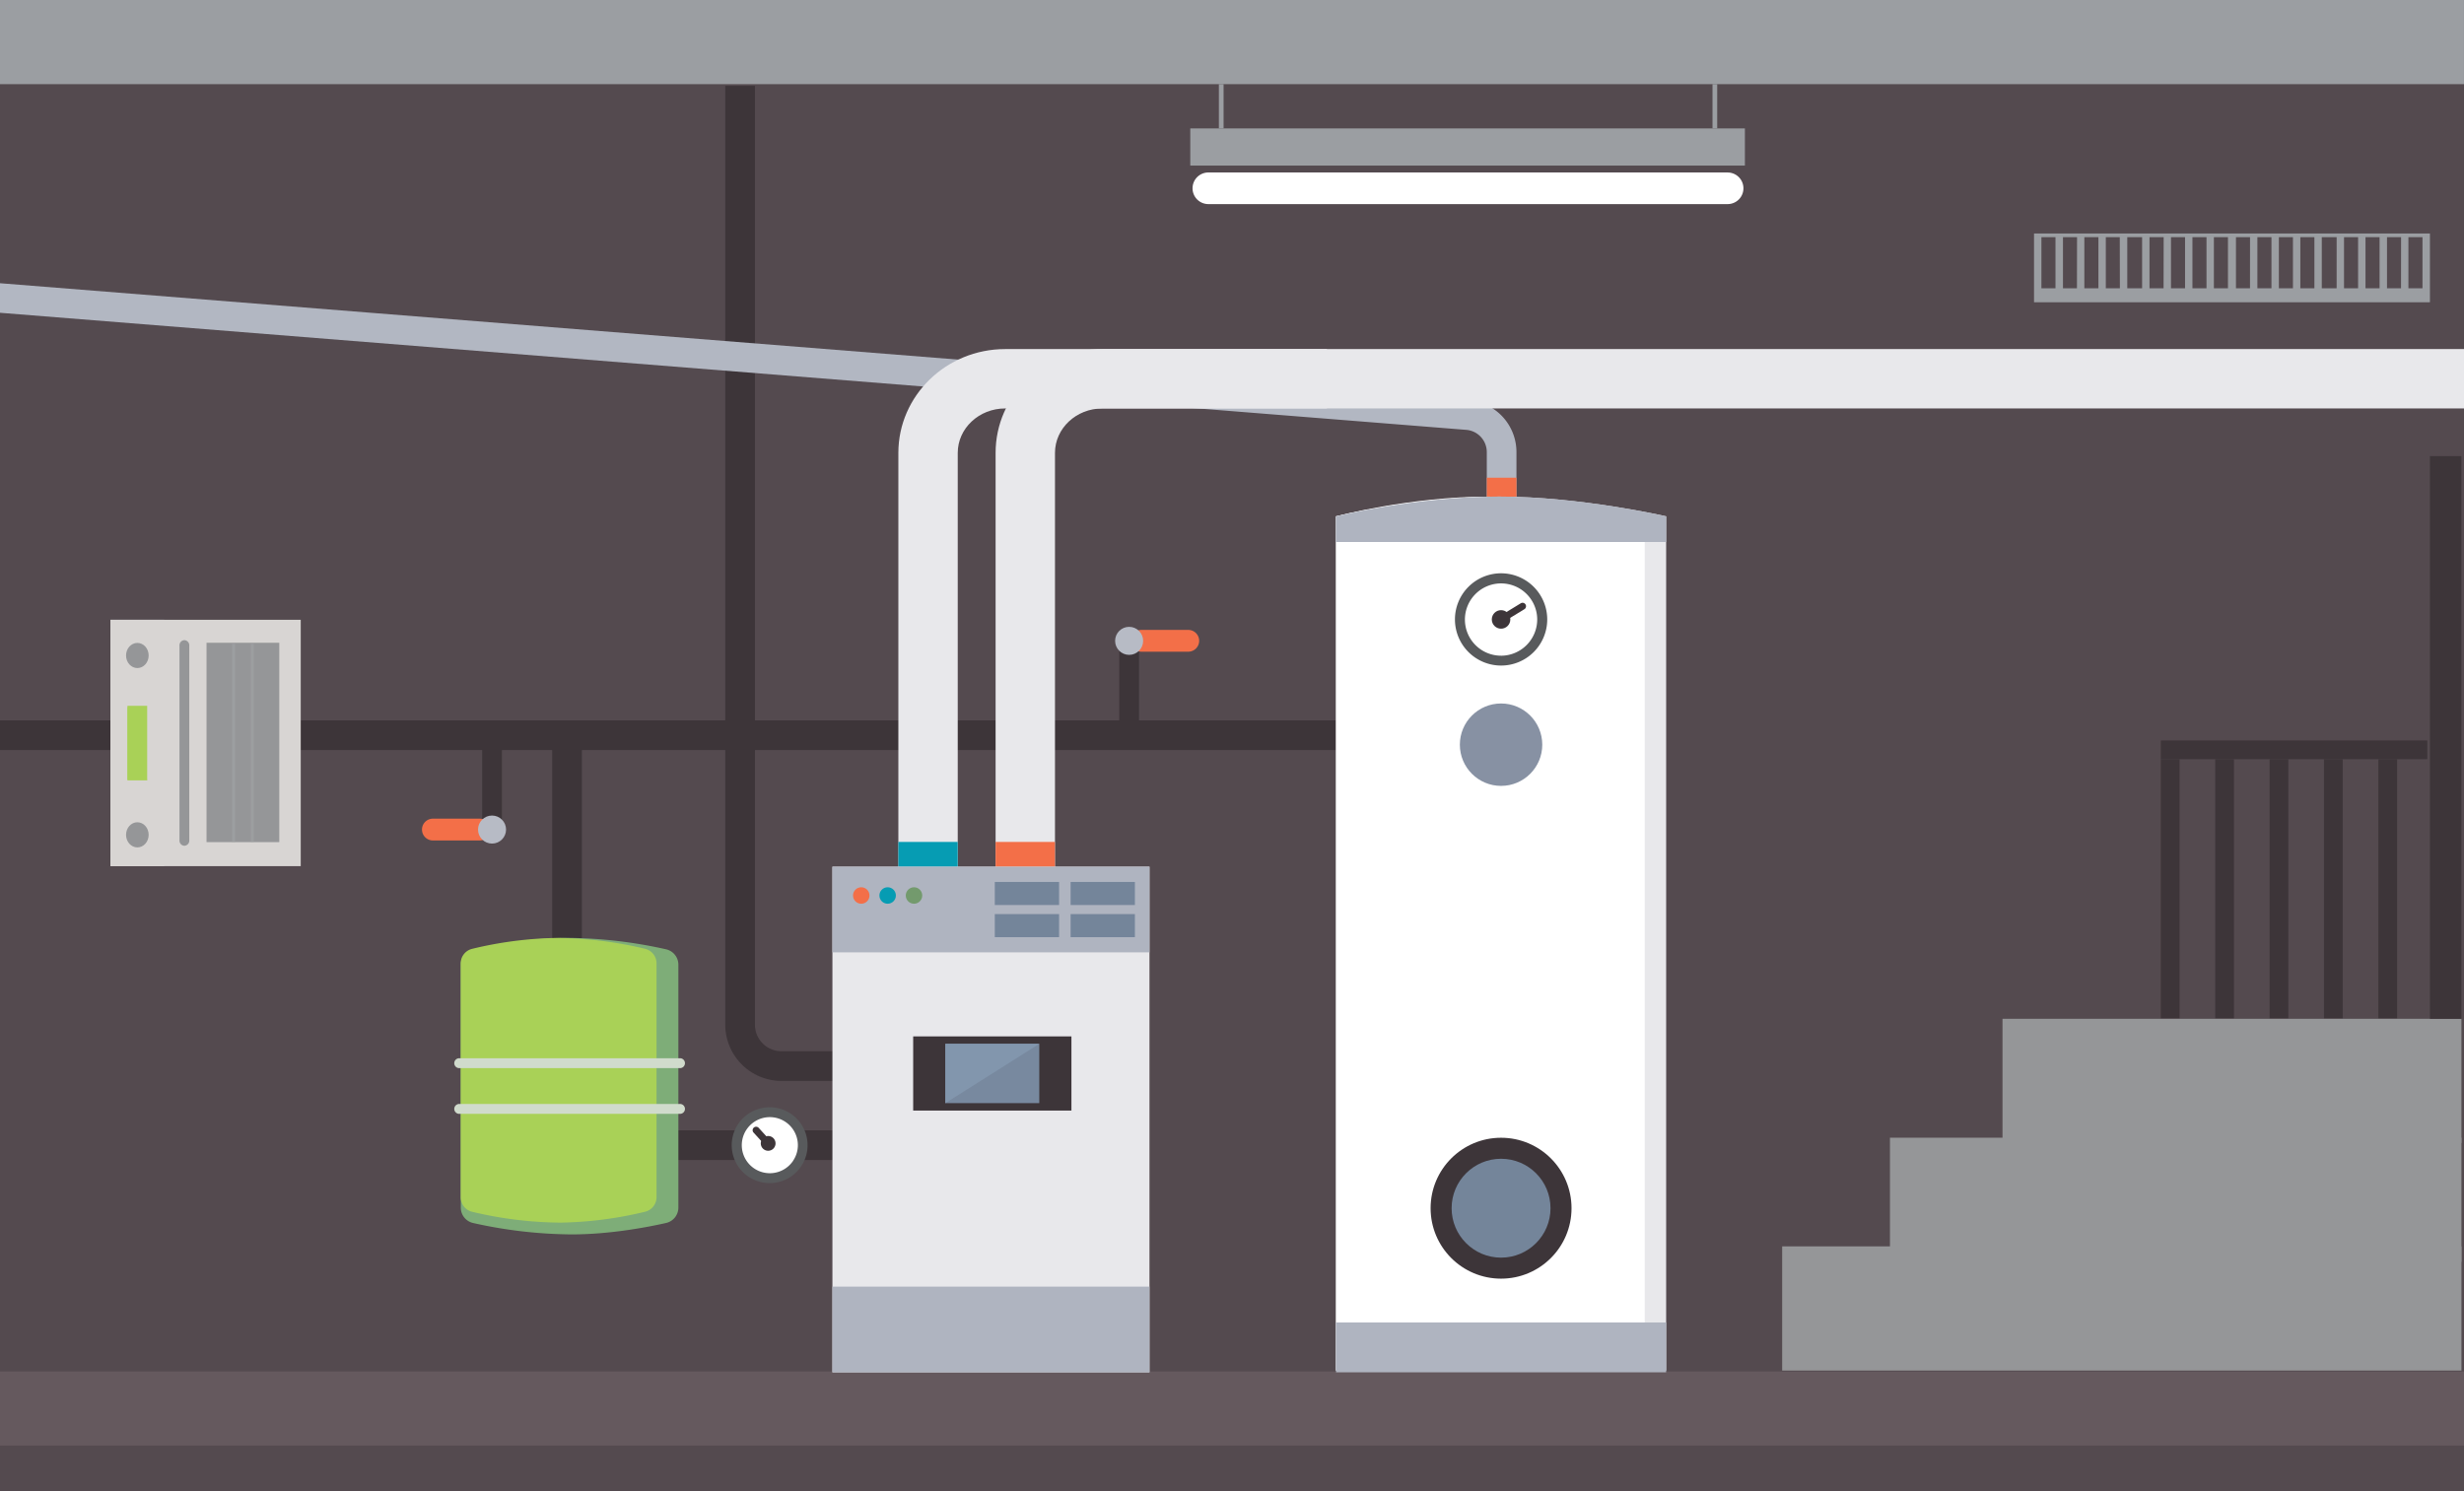 <svg id="Layer_1" data-name="Layer 1" xmlns="http://www.w3.org/2000/svg" viewBox="0 0 954.32 577.55">
  <rect x="0" y="0" width="954.32" height="577.55" fill="#333333" stroke="none"/>
  <defs>
    <style>
      .cls-1 {
        fill: #544a4f;
      }

      .cls-2 {
        fill: #9b9ea2;
      }

      .cls-3 {
        fill: #65595e;
      }

      .cls-4 {
        fill: #fff;
      }

      .cls-5 {
        fill: #3d3539;
      }

      .cls-6 {
        fill: #b2b7c2;
      }

      .cls-7 {
        fill: #f36f48;
      }

      .cls-8 {
        fill: #e8e8eb;
      }

      .cls-9 {
        fill: #069cb3;
      }

      .cls-10 {
        fill: #afb4c0;
      }

      .cls-11 {
        fill: #74859a;
      }

      .cls-12 {
        fill: #8791a3;
      }

      .cls-13 {
        fill: #b7bbc5;
      }

      .cls-14 {
        fill: #7ead78;
      }

      .cls-15 {
        fill: #a9d157;
      }

      .cls-16 {
        fill: #d0dbcc;
      }

      .cls-17 {
        fill: #585a5c;
      }

      .cls-18 {
        fill: #78899f;
      }

      .cls-19 {
        fill: #8296ad;
      }

      .cls-20 {
        fill: #739a6d;
      }

      .cls-21 {
        fill: #d8d5d3;
      }

      .cls-22 {
        fill: #959698;
      }

      .cls-23 {
        opacity: 0.5;
      }

      .cls-24 {
        fill: #a4a5a7;
      }
    </style>
  </defs>
  <title>bergruimte</title>
  <g>
    <rect class="cls-1" width="954.31" height="577.55"/>
    <rect class="cls-2" width="954.31" height="32.6"/>
    <rect class="cls-1" y="560.59" width="954.31" height="16.96"/>
    <rect class="cls-3" y="542.99" width="954.31" height="16.96"/>
    <rect class="cls-1" x="23.46" y="157.38" width="153.34" height="23.39"/>
    <g>
      <g>
        <path class="cls-1" d="M446.92,64.4a14.65,14.65,0,0,0,14.64,14.66h.36V49.75h-.36A14.65,14.65,0,0,0,446.92,64.4Z"/>
        <path class="cls-1" d="M675.6,49.75h-.36V79.06h.36a14.66,14.66,0,0,0,0-29.31Z"/>
        <rect class="cls-2" x="461" y="49.75" width="214.81" height="14.39"/>
        <path class="cls-4" d="M669.12,66.81H468a6.12,6.12,0,0,0-6.12,6.12h0A6.12,6.12,0,0,0,468,79.06H669.12a6.12,6.12,0,0,0,0-12.24Z"/>
      </g>
      <g>
        <rect class="cls-2" x="472.08" y="32.6" width="1.82" height="17.14"/>
        <rect class="cls-2" x="663.26" y="32.6" width="1.82" height="17.14"/>
      </g>
    </g>
    <g>
      <rect class="cls-3" y="531.24" width="954.31" height="20.22"/>
      <path class="cls-5" d="M225.36,427.57V284.63H213.87V427.57a21.79,21.79,0,0,0,21.77,21.77H325V437.85H235.64A10.29,10.29,0,0,1,225.36,427.57Z"/>
      <path class="cls-5" d="M292.39,396.93V33.27H280.9V396.93a21.79,21.79,0,0,0,21.77,21.77h35.69V407.21H302.67A10.29,10.29,0,0,1,292.39,396.93Z"/>
      <path class="cls-6" d="M569,155.07,0,109.71v11.45l568,45.36a8.64,8.64,0,0,1,7.84,8.64v25.21h11.49V175.15A20.12,20.12,0,0,0,569,155.07Z"/>
      <rect class="cls-7" x="575.85" y="185.04" width="11.49" height="15.32"/>
      <rect class="cls-5" y="279.05" width="529.88" height="11.49"/>
      <path class="cls-8" d="M347.94,175.42V338.26h23V175.42c0-9.48,8.23-17.2,18.34-17.2H513.92v-23H389.27C366.48,135.24,347.94,153.27,347.94,175.42Z"/>
      <path class="cls-8" d="M385.6,175.42v161h23v-161c0-9.48,8.23-17.2,18.34-17.2H954.32v-23H426.93C404.14,135.24,385.6,153.27,385.6,175.42Z"/>
      <rect class="cls-7" x="385.6" y="326.13" width="22.98" height="10.29"/>
      <rect class="cls-9" x="347.94" y="326.13" width="22.98" height="10.29"/>
      <rect class="cls-8" x="322.4" y="335.72" width="122.8" height="195.86"/>
      <rect class="cls-10" x="322.4" y="335.72" width="122.8" height="33.19"/>
      <rect class="cls-10" x="322.4" y="498.39" width="122.8" height="33.19"/>
      <rect class="cls-5" x="353.68" y="401.46" width="61.29" height="28.73"/>
      <path class="cls-8" d="M517.44,200V530.9H645.31V200s-33.07-7.63-64.67-7.63C548.08,192.34,517.44,200,517.44,200Z"/>
      <path class="cls-4" d="M517.44,200V530.9H637V200s-30.92-7.63-60.47-7.63C546.09,192.34,517.44,200,517.44,200Z"/>
      <rect class="cls-10" x="517.44" y="512.27" width="127.87" height="19.31"/>
      <path class="cls-10" d="M517.44,200v9.94H645.31V200s-33.07-7.66-64.67-7.66C548.08,192.34,517.44,200,517.44,200Z"/>
      <circle class="cls-5" cx="581.37" cy="468.01" r="27.29"/>
      <circle class="cls-11" cx="581.37" cy="468.01" r="19.15"/>
      <circle class="cls-12" cx="581.37" cy="288.46" r="15.96"/>
      <g>
        <path class="cls-5" d="M190.57,279.2a3.83,3.83,0,0,0-3.83,3.83v36.39a3.83,3.83,0,0,0,7.66,0V283A3.83,3.83,0,0,0,190.57,279.2Z"/>
        <g>
          <path class="cls-7" d="M185.78,317.12H167.66a4.22,4.22,0,1,0,0,8.44h18.12a4.22,4.22,0,1,0,0-8.44Z"/>
          <circle class="cls-13" cx="190.57" cy="321.34" r="5.43"/>
        </g>
      </g>
      <path class="cls-5" d="M437.32,246.33a3.83,3.83,0,0,0-3.83,3.83v36.39a3.83,3.83,0,0,0,7.66,0V250.16A3.83,3.83,0,0,0,437.32,246.33Z"/>
      <g>
        <path class="cls-7" d="M460.23,244H442.1a4.22,4.22,0,1,0,0,8.44h18.12a4.22,4.22,0,1,0,0-8.44Z"/>
        <circle class="cls-13" cx="437.32" cy="248.24" r="5.43"/>
      </g>
      <path class="cls-14" d="M258,367.73a179.42,179.42,0,0,0-38.19-4.42c-14.79,0-29.34,2.79-36.59,4.43a6.11,6.11,0,0,0-4.75,6v94a6.11,6.11,0,0,0,4.74,6,179.42,179.42,0,0,0,38.19,4.42c14.79,0,29.34-2.79,36.59-4.43a6.11,6.11,0,0,0,4.75-6v-94A6.11,6.11,0,0,0,258,367.73Z"/>
      <path class="cls-15" d="M250,367.56a151.72,151.72,0,0,0-34.37-4.24,148.39,148.39,0,0,0-32.92,4.26,5.8,5.8,0,0,0-4.28,5.74v90.3a5.81,5.81,0,0,0,4.27,5.74,151.71,151.71,0,0,0,34.37,4.24A148.39,148.39,0,0,0,250,469.34a5.8,5.8,0,0,0,4.28-5.74V373.3A5.81,5.81,0,0,0,250,367.56Z"/>
      <g>
        <path class="cls-16" d="M263.19,409.92H178a1.92,1.92,0,1,0,0,3.83h85.23a1.92,1.92,0,1,0,0-3.83Z"/>
        <path class="cls-16" d="M263.19,427.63H178a1.92,1.92,0,1,0,0,3.83h85.23a1.92,1.92,0,1,0,0-3.83Z"/>
      </g>
      <g>
        <g>
          <circle class="cls-4" cx="581.37" cy="239.94" r="15.96"/>
          <path class="cls-17" d="M581.37,222.07a17.87,17.87,0,1,0,17.88,17.87A17.89,17.89,0,0,0,581.37,222.07Zm0,31.92a14,14,0,1,1,14-14A14.06,14.06,0,0,1,581.37,254Z"/>
        </g>
        <circle class="cls-5" cx="581.37" cy="239.94" r="3.59"/>
        <path class="cls-5" d="M589,233.69l-8.36,5.11a1.34,1.34,0,0,0,.7,2.48,1.36,1.36,0,0,0,.7-.19l8.36-5.11a1.34,1.34,0,1,0-1.4-2.29Z"/>
      </g>
      <g>
        <g>
          <circle class="cls-4" cx="298.14" cy="443.6" r="12.77" transform="translate(-78.95 64.83) rotate(-10.97)"/>
          <path class="cls-17" d="M298.16,428.91a14.69,14.69,0,1,0,2.78,29.1,14.69,14.69,0,0,0-2.78-29.1Zm9,20.76a10.86,10.86,0,1,1,1.66-8.14A10.78,10.78,0,0,1,307.14,449.67Z"/>
        </g>
        <circle class="cls-5" cx="298.14" cy="443.6" r="2.87" transform="matrix(0.98, -0.19, 0.19, 0.98, -78.95, 64.82)"/>
        <path class="cls-5" d="M293.85,436.9a1.34,1.34,0,1,0-2,1.81l5.28,5.79a1.34,1.34,0,0,0,2-1.81Z"/>
      </g>
      <rect class="cls-18" x="366.13" y="404.33" width="36.39" height="22.98"/>
      <polygon class="cls-19" points="366.13 427.32 402.52 404.33 366.13 404.33 366.13 427.32"/>
      <g>
        <rect class="cls-11" x="385.29" y="341.63" width="24.9" height="8.94"/>
        <rect class="cls-11" x="414.65" y="341.63" width="24.9" height="8.94"/>
        <rect class="cls-11" x="385.29" y="354.08" width="24.9" height="8.94"/>
        <rect class="cls-11" x="414.65" y="354.08" width="24.9" height="8.94"/>
      </g>
      <g>
        <circle class="cls-7" cx="333.57" cy="346.88" r="3.19"/>
        <circle class="cls-9" cx="343.79" cy="346.88" r="3.19"/>
        <circle class="cls-20" cx="354" cy="346.88" r="3.19"/>
      </g>
    </g>
    <path class="cls-2" d="M903.88,90.44H787.79v26.64H941.12V90.44ZM796.1,111.68h-5.45V91.88h5.45Zm8.31,0H799V91.88h5.45Zm8.32,0h-5.45V91.88h5.45Zm8.31,0h-5.45V91.88H821Zm8.61,0h-5.75V91.88h5.75Zm8.31,0h-5.45V91.88H838Zm8.32,0h-5.45V91.88h5.45Zm8.31,0h-5.45V91.88h5.45Zm8.31,0h-5.45V91.88h5.45Zm8.54,0H866V91.88h5.45Zm8.31,0h-5.45V91.88h5.45Zm8.32,0h-5.45V91.88h5.45Zm8.31,0h-5.45V91.88h5.45Zm8.61,0h-5.75V91.88H905Zm8.31,0h-5.45V91.88h5.45Zm8.32,0h-5.45V91.88h5.45Zm8.31,0H924.5V91.88h5.45Zm8.31,0h-5.45V91.88h5.45Z"/>
    <rect class="cls-21" x="42.77" y="240.08" width="73.71" height="95.43"/>
    <g>
      <rect class="cls-21" x="42.77" y="240.08" width="20.85" height="95.43"/>
      <rect class="cls-15" x="49.38" y="273.4" width="7.62" height="28.8"/>
      <polygon class="cls-15" points="57.01 302.2 49.38 273.39 49.38 302.2 57.01 302.2"/>
      <ellipse class="cls-22" cx="53.2" cy="323.38" rx="4.38" ry="4.87"/>
      <ellipse class="cls-22" cx="53.2" cy="253.91" rx="4.38" ry="4.87"/>
    </g>
    <path class="cls-22" d="M69.51,250.09V325.5a2,2,0,0,0,1.9,2.12h0a2,2,0,0,0,1.9-2.12V250.09a2,2,0,0,0-1.9-2.12h0A2,2,0,0,0,69.51,250.09Z"/>
    <rect class="cls-22" x="79.99" y="248.98" width="28.18" height="77.23"/>
    <g class="cls-23">
      <rect class="cls-24" x="89.89" y="249.38" width="1.16" height="76.83"/>
      <rect class="cls-24" x="97.12" y="249.38" width="1.16" height="76.83"/>
    </g>
    <rect class="cls-22" x="690.24" y="482.79" width="263.09" height="48.11"/>
    <rect class="cls-22" x="731.99" y="440.7" width="221.33" height="48.11"/>
    <rect class="cls-22" x="775.58" y="394.64" width="177.74" height="48.11"/>
    <rect class="cls-5" x="941.12" y="176.68" width="12.2" height="217.96"/>
    <g>
      <rect class="cls-5" x="836.9" y="286.82" width="103.22" height="7.25"/>
      <rect class="cls-5" x="836.9" y="294.07" width="7.26" height="100.36"/>
      <rect class="cls-5" x="857.96" y="294.07" width="7.26" height="100.36"/>
      <rect class="cls-5" x="879.02" y="294.07" width="7.26" height="100.36"/>
      <rect class="cls-5" x="900.09" y="294.07" width="7.26" height="100.36"/>
      <rect class="cls-5" x="921.15" y="294.07" width="7.26" height="100.36"/>
    </g>
  </g>
</svg>
